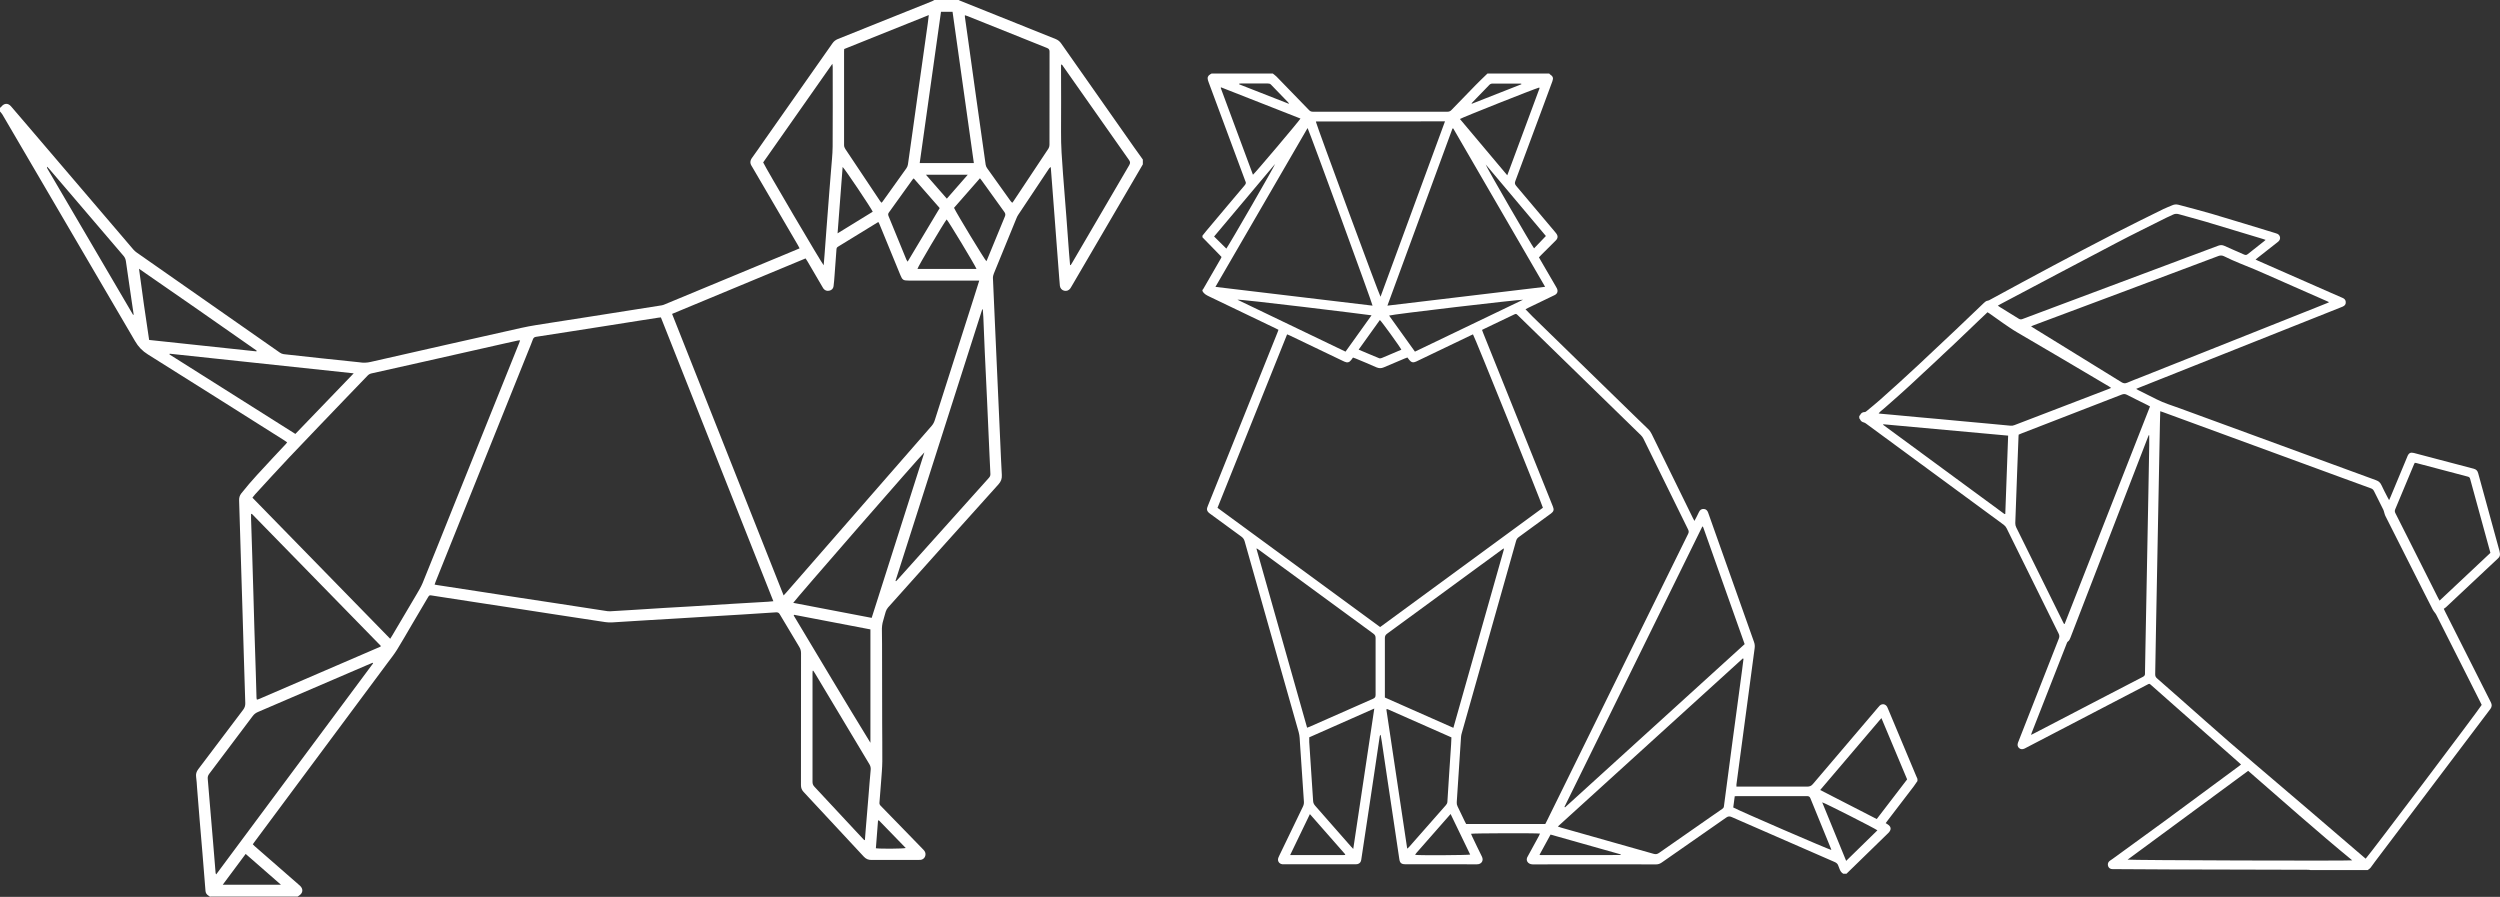 <?xml version="1.0" encoding="UTF-8"?>
<svg xmlns="http://www.w3.org/2000/svg" width="446" height="160" viewBox="0 0 446 160" fill="none">
  <rect x="0" y="0" width="446" height="160" fill="#333333" stroke="none"/>
  <g clip-path="url(#clip0_5525_2815)">
    <path d="M37.492 160C37.388 159.93 37.295 159.849 37.191 159.78C36.855 159.583 36.681 159.293 36.658 158.911C36.473 156.662 36.299 154.414 36.114 152.166C35.952 150.207 35.778 148.249 35.616 146.278C35.453 144.355 35.303 142.431 35.152 140.495C35.106 139.87 35.083 139.244 34.99 138.63C34.909 138.096 35.036 137.668 35.361 137.239C38.036 133.704 40.7 130.146 43.387 126.612C43.665 126.241 43.77 125.882 43.758 125.43C43.654 122.555 43.573 119.67 43.492 116.796C43.422 114.431 43.353 112.079 43.283 109.715C43.214 107.339 43.144 104.951 43.063 102.576C42.993 100.165 42.924 97.743 42.843 95.332C42.785 93.316 42.727 91.288 42.658 89.271C42.646 88.808 42.739 88.425 43.04 88.031C44.835 85.748 46.85 83.662 48.819 81.53C49.538 80.753 50.267 79.988 50.985 79.224C51.066 79.131 51.136 79.026 51.229 78.911C51.043 78.783 50.881 78.667 50.719 78.563C42.611 73.441 34.504 68.318 26.384 63.23C25.4 62.616 24.67 61.863 24.091 60.855C16.204 47.365 8.316 33.887 0.417 20.409C0.301 20.212 0.139 20.061 0 19.887V19.238C0.081 19.169 0.174 19.122 0.232 19.041C0.741 18.392 1.413 18.346 1.957 18.96C2.757 19.875 3.544 20.814 4.332 21.73C9.625 27.918 14.906 34.118 20.2 40.307C21.392 41.709 22.585 43.112 23.79 44.514C23.964 44.711 24.161 44.896 24.381 45.047C32.894 51.016 41.418 56.972 49.943 62.918C50.14 63.057 50.383 63.149 50.626 63.184C52.85 63.439 55.074 63.671 57.298 63.914C59.464 64.146 61.641 64.366 63.807 64.598C63.911 64.598 64.015 64.621 64.131 64.633C64.803 64.749 65.475 64.725 66.147 64.563C75.1 62.523 84.064 60.495 93.029 58.49C94.72 58.108 96.446 57.876 98.148 57.598C100.546 57.216 102.955 56.845 105.353 56.474C107.75 56.092 110.159 55.721 112.557 55.338C114.398 55.048 116.228 54.77 118.07 54.469C118.255 54.434 118.452 54.365 118.626 54.284C125.761 51.328 132.895 48.362 140.019 45.406C140.876 45.047 141.733 44.688 142.648 44.305C142.532 44.097 142.451 43.911 142.347 43.737C139.648 39.113 136.949 34.501 134.251 29.877C134.204 29.796 134.169 29.715 134.112 29.645C133.753 29.112 133.81 28.625 134.193 28.115C134.888 27.165 135.559 26.18 136.231 25.218C140.32 19.389 144.42 13.559 148.508 7.73C148.763 7.359 149.076 7.127 149.493 6.953C155.099 4.717 160.705 2.457 166.31 0.209C166.449 0.151 166.588 0.058 166.716 -0.012H171.013C171.071 0.023 171.129 0.07 171.198 0.093C176.897 2.387 182.607 4.67 188.305 6.953C188.745 7.127 189.058 7.382 189.324 7.765C193.668 13.965 198.011 20.154 202.366 26.342C202.864 27.049 203.374 27.756 203.883 28.463V29.321C201.694 33.075 199.505 36.83 197.305 40.585C195.278 44.05 193.262 47.504 191.236 50.969C191.143 51.12 191.062 51.282 190.958 51.433C190.691 51.815 190.274 51.977 189.834 51.861C189.429 51.757 189.139 51.433 189.081 50.981C189.035 50.517 189 50.054 188.965 49.59C188.792 47.365 188.618 45.128 188.456 42.903C188.34 41.373 188.224 39.832 188.108 38.302C187.969 36.541 187.842 34.767 187.703 33.006C187.622 32.009 187.552 31.013 187.471 30.004C187.471 29.946 187.448 29.9 187.425 29.784C187.321 29.888 187.228 29.958 187.17 30.039C185.317 32.809 183.475 35.579 181.634 38.349C181.518 38.522 181.425 38.719 181.344 38.916C179.989 42.208 178.646 45.499 177.302 48.802C177.198 49.057 177.128 49.358 177.14 49.625C177.244 52.163 177.36 54.701 177.476 57.239C177.58 59.649 177.696 62.06 177.8 64.482C177.904 66.881 178.008 69.268 178.124 71.667C178.229 74.078 178.333 76.489 178.449 78.911C178.541 80.858 178.611 82.805 178.727 84.752C178.761 85.4 178.588 85.899 178.136 86.397C171.546 93.71 164.978 101.046 158.423 108.382C158.238 108.59 158.11 108.857 158.017 109.112C157.844 109.622 157.739 110.155 157.577 110.665C157.369 111.302 157.311 111.951 157.334 112.623C157.357 113.354 157.357 114.095 157.357 114.825C157.357 119.565 157.357 124.317 157.38 129.057C157.38 131.317 157.427 133.565 157.404 135.825C157.392 137.007 157.276 138.189 157.195 139.36C157.102 140.646 156.998 141.932 156.894 143.207C156.871 143.451 156.975 143.613 157.126 143.764C158.469 145.131 159.801 146.51 161.133 147.878C162.326 149.106 163.531 150.346 164.724 151.575C164.978 151.83 165.141 152.108 165.106 152.479C165.071 152.942 164.735 153.325 164.272 153.394C164.098 153.417 163.913 153.417 163.739 153.417C160.983 153.417 158.226 153.417 155.469 153.417C154.902 153.417 154.496 153.244 154.103 152.826C150.535 148.967 146.945 145.108 143.354 141.272C143.03 140.924 142.891 140.553 142.891 140.067C142.891 132.221 142.891 124.375 142.903 116.541C142.903 116.135 142.821 115.787 142.601 115.428C141.42 113.481 140.262 111.534 139.104 109.576C138.941 109.297 138.756 109.228 138.455 109.239C136.416 109.379 134.39 109.506 132.351 109.633C130.347 109.749 128.355 109.865 126.351 109.993C124.209 110.12 122.066 110.259 119.923 110.387C118.533 110.468 117.132 110.549 115.742 110.63C113.565 110.758 111.387 110.885 109.21 111.036C108.387 111.094 107.611 110.92 106.812 110.804C104.299 110.433 101.785 110.039 99.284 109.657C96.828 109.274 94.373 108.903 91.917 108.521C89.693 108.185 87.458 107.849 85.234 107.501C83.022 107.165 80.81 106.829 78.609 106.481C78.111 106.4 77.625 106.331 77.127 106.249C76.594 106.157 76.594 106.157 76.316 106.62C75.343 108.266 74.37 109.923 73.397 111.569C72.54 113.018 71.718 114.489 70.826 115.915C70.316 116.738 69.714 117.491 69.135 118.267C62.348 127.411 55.549 136.544 48.761 145.676C47.627 147.194 46.503 148.724 45.368 150.242C45.287 150.358 45.206 150.474 45.102 150.624C45.217 150.74 45.322 150.856 45.437 150.96C48.009 153.209 50.592 155.457 53.163 157.705C53.302 157.821 53.441 157.937 53.568 158.065C54.124 158.621 54.043 159.316 53.394 159.745C53.29 159.815 53.186 159.884 53.093 159.954H37.515L37.492 160ZM117.919 56.625C117.746 56.636 117.607 56.648 117.468 56.671C116.425 56.833 115.383 56.995 114.341 57.158C112.163 57.494 109.997 57.842 107.82 58.189C105.642 58.525 103.476 58.861 101.299 59.209C99.411 59.499 97.523 59.8 95.624 60.09C95.346 60.136 95.183 60.252 95.079 60.519C94.836 61.191 94.558 61.851 94.292 62.512C90.307 72.432 86.311 82.364 82.327 92.284C80.798 96.097 79.258 99.922 77.729 103.735C77.659 103.908 77.602 104.082 77.532 104.291C77.729 104.326 77.856 104.36 77.972 104.372C80.393 104.743 82.814 105.114 85.234 105.485C87.69 105.867 90.145 106.249 92.601 106.62C95.033 106.991 97.477 107.362 99.921 107.733C102.608 108.138 105.295 108.567 107.982 108.973C108.26 109.019 108.549 109.066 108.827 109.054C110.055 108.996 111.294 108.915 112.522 108.834C114.537 108.706 116.553 108.579 118.568 108.451C120.051 108.359 121.533 108.289 123.016 108.196C125.622 108.034 128.228 107.86 130.834 107.71C132.884 107.582 134.945 107.466 136.996 107.35C137.297 107.327 137.598 107.292 137.968 107.258C131.274 90.361 124.591 73.51 117.908 56.636L117.919 56.625ZM174.708 50.054H173.989C170.028 50.054 166.079 50.054 162.118 50.054C161.145 50.054 160.983 49.949 160.623 49.069C159.384 46.044 158.133 43.007 156.894 39.983C156.848 39.855 156.778 39.739 156.72 39.623C156.639 39.647 156.604 39.647 156.581 39.67C154.218 41.118 151.856 42.579 149.493 44.016C149.296 44.132 149.238 44.282 149.226 44.491C149.122 46.067 149.006 47.632 148.879 49.208C148.833 49.833 148.786 50.459 148.705 51.073C148.647 51.502 148.358 51.78 147.929 51.861C147.512 51.954 147.153 51.815 146.887 51.468C146.806 51.352 146.736 51.224 146.667 51.097C145.787 49.602 144.918 48.095 144.038 46.6C143.945 46.438 143.829 46.276 143.713 46.102C135.756 49.405 127.857 52.684 119.9 55.999C126.537 72.745 133.15 89.445 139.798 106.226C140.007 106.006 140.146 105.844 140.285 105.693C148.925 95.796 157.554 85.887 166.195 75.99C166.461 75.689 166.635 75.353 166.762 74.97C169.067 67.75 171.372 60.519 173.677 53.299C174.013 52.244 174.348 51.189 174.708 50.03V50.054ZM69.598 113.979C69.737 113.748 69.841 113.609 69.934 113.446C71.382 111.001 72.841 108.556 74.277 106.099C74.671 105.427 75.088 104.743 75.389 104.024C77.289 99.365 79.142 94.707 81.018 90.036C84.875 80.429 88.744 70.821 92.612 61.214C92.67 61.075 92.716 60.913 92.786 60.716C92.624 60.727 92.519 60.716 92.427 60.739C91.628 60.913 90.817 61.098 90.018 61.272C85.338 62.327 80.671 63.381 76.003 64.436C72.76 65.166 69.517 65.896 66.274 66.615C66.008 66.672 65.787 66.8 65.591 66.997C64.374 68.283 63.135 69.547 61.907 70.821C58.468 74.414 55.016 77.995 51.588 81.611C49.538 83.778 47.522 86.003 45.507 88.194C45.345 88.367 45.206 88.576 45.032 88.785C53.232 97.187 61.398 105.543 69.61 113.956L69.598 113.979ZM44.928 91.659C44.928 91.659 44.835 91.694 44.789 91.717C44.789 91.983 44.789 92.238 44.789 92.505C44.858 94.672 44.928 96.828 44.997 98.995C45.067 101.324 45.136 103.642 45.206 105.971C45.264 108.011 45.322 110.051 45.38 112.09C45.461 114.733 45.553 117.387 45.634 120.029C45.681 121.512 45.715 122.996 45.762 124.479C45.762 124.584 45.796 124.688 45.808 124.781C45.866 124.781 45.901 124.815 45.924 124.804C46.028 124.769 46.132 124.746 46.225 124.699C53.441 121.582 60.668 118.476 67.884 115.359C67.895 115.359 67.907 115.324 67.907 115.312C67.907 115.301 67.907 115.277 67.93 115.219C60.274 107.385 52.607 99.528 44.928 91.67V91.659ZM66.552 118.337C66.552 118.337 66.506 118.267 66.483 118.233C66.112 118.395 65.73 118.546 65.359 118.708C58.908 121.478 52.456 124.259 45.993 127.029C45.623 127.191 45.333 127.411 45.09 127.736C42.507 131.189 39.901 134.631 37.307 138.073C37.098 138.351 37.029 138.63 37.063 138.966C37.179 140.356 37.295 141.747 37.411 143.138C37.608 145.514 37.816 147.878 38.013 150.253C38.164 152.085 38.314 153.927 38.465 155.758C38.465 155.816 38.511 155.874 38.569 155.99C47.928 143.404 57.24 130.865 66.564 118.337H66.552ZM172.136 2.723C172.136 2.863 172.136 2.932 172.136 3.002C172.322 4.346 172.518 5.69 172.704 7.035C173.179 10.477 173.654 13.907 174.14 17.337C174.708 21.359 175.275 25.369 175.843 29.39C175.877 29.61 175.982 29.842 176.109 30.016C177.499 31.974 178.9 33.922 180.29 35.868C180.371 35.973 180.464 36.066 180.58 36.181C180.661 36.077 180.719 36.008 180.777 35.938C182.873 32.797 184.969 29.657 187.043 26.504C187.159 26.319 187.228 26.076 187.228 25.855C187.228 20.304 187.228 14.753 187.24 9.213C187.24 8.843 187.101 8.68 186.776 8.553C182.062 6.675 177.36 4.775 172.646 2.886C172.484 2.828 172.322 2.781 172.125 2.712L172.136 2.723ZM150.605 8.738C150.605 8.9 150.582 9.005 150.582 9.121C150.582 14.707 150.582 20.293 150.582 25.879C150.582 26.145 150.663 26.354 150.802 26.574C152.875 29.668 154.937 32.763 156.998 35.857C157.068 35.973 157.172 36.054 157.265 36.17C157.346 36.089 157.404 36.031 157.438 35.984C158.863 33.991 160.299 31.998 161.712 30.004C161.851 29.807 161.944 29.552 161.979 29.321C162.257 27.466 162.511 25.601 162.766 23.746C163.067 21.591 163.368 19.423 163.67 17.268C163.971 15.112 164.283 12.945 164.585 10.79C164.897 8.599 165.21 6.397 165.511 4.207C165.581 3.743 165.627 3.268 165.697 2.689C160.6 4.74 155.608 6.733 150.593 8.75L150.605 8.738ZM175.345 55.211C175.345 55.211 175.263 55.199 175.229 55.188C170.075 71.331 164.92 87.475 159.755 103.63C159.79 103.653 159.824 103.665 159.859 103.688C159.998 103.538 160.149 103.387 160.288 103.236C164.272 98.798 168.245 94.359 172.229 89.92C173.619 88.379 174.997 86.826 176.387 85.285C176.572 85.076 176.7 84.879 176.688 84.578C176.619 83.349 176.572 82.109 176.514 80.881C176.375 77.682 176.236 74.484 176.086 71.285C175.958 68.422 175.808 65.572 175.68 62.709C175.588 60.658 175.518 58.595 175.426 56.544C175.402 56.103 175.368 55.663 175.333 55.222L175.345 55.211ZM146.945 47.33C146.991 46.704 147.049 46.102 147.095 45.499C147.211 43.888 147.327 42.289 147.454 40.69C147.617 38.476 147.79 36.263 147.964 34.06C148.057 32.902 148.149 31.743 148.242 30.584C148.346 29.1 148.532 27.629 148.543 26.145C148.578 21.405 148.555 16.654 148.555 11.914C148.555 11.786 148.532 11.647 148.497 11.381C144.327 17.326 140.227 23.155 136.15 28.973C136.602 29.993 146.632 47.04 146.956 47.342L146.945 47.33ZM190.888 47.272C190.888 47.272 190.958 47.295 191.004 47.307C191.097 47.168 191.201 47.017 191.282 46.867C194.675 41.06 198.069 35.254 201.463 29.448C201.66 29.1 201.648 28.869 201.416 28.544C199.98 26.528 198.567 24.511 197.154 22.483C194.664 18.937 192.174 15.39 189.683 11.856C189.591 11.728 189.533 11.531 189.29 11.508V12.122C189.29 15.912 189.324 19.713 189.29 23.514C189.267 26.006 189.452 28.486 189.637 30.966C189.834 33.539 190.043 36.1 190.239 38.673C190.402 40.817 190.552 42.949 190.714 45.093C190.772 45.824 190.83 46.554 190.9 47.284L190.888 47.272ZM155.504 110.236C158.643 100.397 161.759 90.593 164.909 80.707C164.388 81.101 141.721 107.13 141.513 107.547C146.192 108.44 150.848 109.344 155.492 110.225L155.504 110.236ZM52.7 77.404C56.151 73.823 59.579 70.254 63.1 66.603C52.062 65.421 41.175 64.262 30.276 63.103C30.265 63.149 30.253 63.184 30.23 63.23C37.712 67.947 45.194 72.676 52.7 77.416V77.404ZM154.172 149.883C154.172 149.883 154.253 149.859 154.3 149.848C154.346 149.303 154.381 148.747 154.427 148.191C154.601 146.139 154.763 144.088 154.937 142.048C155.064 140.484 155.18 138.908 155.33 137.343C155.365 136.972 155.296 136.659 155.099 136.335C151.856 130.923 148.613 125.499 145.37 120.087C145.277 119.936 145.184 119.797 145.08 119.658C145.045 119.658 145.011 119.658 144.976 119.67C144.976 119.832 144.953 120.006 144.953 120.168C144.953 126.612 144.953 133.055 144.953 139.499C144.953 139.846 145.057 140.101 145.3 140.356C147.686 142.906 150.06 145.456 152.435 148.017C153.014 148.643 153.605 149.268 154.184 149.883H154.172ZM164.075 29.089H173.735C172.461 20.084 171.198 11.114 169.936 2.109H167.874C166.612 11.091 165.349 20.049 164.075 29.089ZM141.675 109.668C141.675 109.668 141.628 109.749 141.594 109.796C146.134 117.375 150.663 124.978 155.284 132.511V112.287C150.709 111.407 146.192 110.537 141.663 109.68L141.675 109.668ZM45.75 62.686C45.75 62.686 45.773 62.593 45.785 62.547C38.801 57.668 31.828 52.777 24.798 47.944C25.354 52.198 25.968 56.416 26.605 60.646C33.033 61.33 39.391 62.014 45.739 62.686H45.75ZM170.202 37.085C170.677 38.117 175.657 46.322 175.97 46.6C176.016 46.496 176.074 46.415 176.109 46.31C177.163 43.749 178.205 41.188 179.271 38.627C179.41 38.302 179.364 38.07 179.167 37.804C177.823 35.95 176.491 34.084 175.159 32.23C175.067 32.102 174.962 31.986 174.823 31.801C173.271 33.574 171.742 35.324 170.202 37.074V37.085ZM163.009 31.824C162.894 31.928 162.847 31.963 162.824 31.998C161.399 33.979 159.986 35.95 158.562 37.931C158.4 38.163 158.434 38.349 158.527 38.58C159.593 41.165 160.647 43.737 161.701 46.322C161.747 46.426 161.816 46.519 161.921 46.681C163.843 43.459 165.731 40.307 167.642 37.12C166.09 35.347 164.561 33.609 163.009 31.824ZM8.42 29.738C8.397 29.819 8.374 29.865 8.374 29.888C8.397 29.958 8.42 30.027 8.455 30.085C13.551 38.777 18.636 47.458 23.732 56.15C23.732 56.15 23.767 56.161 23.779 56.161C23.79 56.161 23.802 56.15 23.848 56.126C23.721 55.28 23.593 54.411 23.466 53.542C23.13 51.224 22.782 48.906 22.458 46.588C22.4 46.218 22.273 45.916 22.03 45.638C17.605 40.469 13.192 35.301 8.779 30.132C8.675 30.004 8.548 29.888 8.409 29.738H8.42ZM174.21 47.979C173.908 47.237 169.16 39.38 168.882 39.148C168.337 39.832 163.739 47.585 163.67 47.979H174.21ZM155.701 37.781C155.469 37.201 150.697 30.085 150.327 29.784C150.026 33.724 149.736 37.618 149.423 41.628C151.578 40.307 153.639 39.032 155.701 37.769V37.781ZM39.739 157.833H50.117C47.974 155.955 45.924 154.171 43.828 152.34C42.461 154.182 41.129 155.967 39.739 157.833ZM172.646 31.175H165.187C166.461 32.635 167.666 34.003 168.916 35.44C170.156 34.014 171.372 32.635 172.646 31.175ZM156.767 146.348C156.767 146.348 156.674 146.394 156.639 146.406C156.512 148.052 156.384 149.697 156.257 151.331C156.998 151.447 161.168 151.424 161.585 151.285C159.975 149.628 158.376 147.982 156.778 146.336L156.767 146.348Z" fill="white"></path>
    <path d="M276.4 13.142C276.4 13.142 276.458 13.223 276.493 13.246C277.049 13.606 277.165 13.895 276.945 14.498C276.366 16.086 275.763 17.673 275.184 19.261C273.574 23.607 271.964 27.965 270.331 32.311C270.192 32.67 270.262 32.89 270.493 33.168C272.798 35.892 275.091 38.615 277.385 41.339C277.466 41.431 277.558 41.535 277.628 41.64C277.964 42.08 277.952 42.497 277.558 42.892C276.701 43.761 275.821 44.618 274.952 45.487C274.813 45.627 274.686 45.766 274.547 45.916C274.825 46.403 275.091 46.867 275.358 47.319C276.099 48.593 276.829 49.856 277.57 51.12C277.64 51.236 277.697 51.34 277.755 51.456C277.987 51.943 277.848 52.395 277.362 52.638C276.84 52.904 276.319 53.148 275.798 53.391C274.721 53.913 273.644 54.423 272.578 54.944C272.439 55.014 272.3 55.095 272.15 55.176C272.59 55.628 273.007 56.068 273.424 56.486C279.609 62.512 285.794 68.55 291.99 74.576C292.662 75.225 293.322 75.886 294.005 76.523C294.283 76.778 294.492 77.079 294.654 77.416C297.109 82.422 299.565 87.429 302.02 92.435C302.09 92.574 302.171 92.713 302.287 92.933C302.449 92.621 302.588 92.377 302.715 92.122C302.843 91.867 302.982 91.601 303.097 91.346C303.271 90.975 303.549 90.766 303.978 90.801C304.383 90.836 304.603 91.091 304.731 91.45C305.182 92.725 305.634 94 306.086 95.275C308.367 101.695 310.638 108.127 312.919 114.536C313.058 114.918 313.081 115.289 313.024 115.671C312.572 119.055 312.12 122.439 311.668 125.824C311.228 129.08 310.788 132.337 310.36 135.593C310.163 137.042 309.977 138.502 309.78 139.951C309.769 140.055 309.78 140.171 309.78 140.333H310.371C314.379 140.333 318.398 140.333 322.405 140.333C322.845 140.333 323.146 140.206 323.424 139.87C327.293 135.303 331.173 130.761 335.053 126.206C335.146 126.09 335.238 125.974 335.343 125.881C335.771 125.487 336.362 125.58 336.663 126.09C336.733 126.218 336.79 126.357 336.837 126.484C338.493 130.436 340.149 134.388 341.806 138.34C341.887 138.548 341.979 138.745 342.072 138.954V139.336C341.852 139.649 341.643 139.974 341.423 140.275C339.86 142.326 338.296 144.366 336.733 146.406C336.628 146.545 336.524 146.684 336.408 146.846C336.524 146.927 336.605 146.974 336.686 147.02C337.416 147.449 337.485 148.005 336.872 148.608C336.42 149.048 335.98 149.489 335.528 149.917C333.489 151.899 331.451 153.881 329.412 155.874H328.833C328.497 155.677 328.301 155.376 328.173 155.017C328.115 154.831 328.023 154.657 327.965 154.472C327.86 154.124 327.64 153.927 327.293 153.777C321.166 151.111 315.039 148.446 308.923 145.757C308.553 145.595 308.298 145.618 307.962 145.85C304.151 148.527 300.318 151.181 296.496 153.846C296.183 154.066 295.87 154.205 295.476 154.205C288.122 154.205 280.778 154.182 273.435 154.205C272.59 154.205 272.068 153.475 272.567 152.745C272.624 152.664 272.659 152.571 272.706 152.49C273.319 151.378 273.933 150.253 274.536 149.141C274.605 149.013 274.663 148.874 274.732 148.712C273.956 148.608 262.803 148.643 262.432 148.747C262.501 148.898 262.559 149.037 262.617 149.187C263.196 150.393 263.764 151.609 264.366 152.803C264.737 153.522 264.308 154.205 263.474 154.194C259.224 154.171 254.961 154.194 250.711 154.182C249.993 154.182 249.726 153.939 249.634 153.232C249.298 150.995 248.973 148.77 248.637 146.533C248.267 144.065 247.885 141.596 247.526 139.128C247.19 136.868 246.854 134.597 246.518 132.337C246.46 131.919 246.379 131.502 246.309 131.085C246.205 131.166 246.159 131.259 246.147 131.34C245.846 133.345 245.557 135.361 245.255 137.366C244.954 139.371 244.653 141.388 244.352 143.393C244.016 145.676 243.669 147.947 243.321 150.23C243.159 151.285 242.997 152.328 242.846 153.383C242.788 153.777 242.591 154.043 242.209 154.147C242.036 154.194 241.862 154.182 241.677 154.182C237.507 154.182 233.326 154.182 229.156 154.182C229.029 154.182 228.901 154.182 228.774 154.182C228.183 154.113 227.847 153.58 228.056 153.023C228.114 152.873 228.183 152.734 228.253 152.583C229.642 149.697 231.032 146.8 232.434 143.914C232.573 143.624 232.642 143.346 232.619 143.033C232.538 141.944 232.48 140.843 232.399 139.754C232.248 137.401 232.098 135.06 231.924 132.707C231.878 132.001 231.878 131.294 231.681 130.598C230.5 126.461 229.33 122.324 228.16 118.186C226.121 110.978 224.083 103.769 222.044 96.561C221.94 96.19 221.755 95.947 221.454 95.727C219.624 94.405 217.805 93.061 215.987 91.728C215.86 91.635 215.721 91.543 215.605 91.427C215.361 91.183 215.246 90.894 215.373 90.546C215.419 90.407 215.466 90.268 215.524 90.141C216.914 86.675 218.315 83.199 219.705 79.733C222.427 72.942 225.16 66.151 227.882 59.371C227.951 59.197 228.009 59.024 228.079 58.838C227.894 58.745 227.755 58.664 227.604 58.595C223.631 56.683 219.647 54.77 215.674 52.87C215.199 52.638 214.759 52.406 214.516 51.919V51.722C214.516 51.722 214.609 51.63 214.643 51.583C215.697 49.752 216.751 47.933 217.805 46.102C217.852 46.02 217.875 45.928 217.921 45.847C217.817 45.731 217.736 45.638 217.643 45.545C216.601 44.479 215.558 43.401 214.516 42.335V42.045C214.736 41.767 214.945 41.489 215.176 41.223C216.462 39.693 217.747 38.163 219.033 36.633C220.041 35.44 221.037 34.234 222.056 33.052C222.265 32.809 222.334 32.589 222.172 32.322C222.137 32.264 222.126 32.206 222.102 32.137C219.948 26.319 217.782 20.501 215.628 14.695C215.582 14.556 215.524 14.428 215.489 14.278C215.361 13.826 215.5 13.49 215.906 13.258C215.987 13.212 216.068 13.165 216.149 13.119H227.071C227.291 13.304 227.534 13.467 227.731 13.664C229.666 15.645 231.6 17.627 233.523 19.632C233.731 19.852 233.94 19.933 234.241 19.933C242.232 19.933 250.213 19.933 258.204 19.933C258.517 19.933 258.749 19.841 258.957 19.609C260.394 18.114 261.841 16.619 263.301 15.135C263.972 14.452 264.667 13.791 265.362 13.119H276.389L276.4 13.142ZM264.401 58.873C264.482 59.081 264.528 59.244 264.598 59.406C268.293 68.596 271.987 77.798 275.682 86.988C276.134 88.124 276.597 89.26 277.049 90.395C277.269 90.94 277.176 91.253 276.701 91.612C276.609 91.682 276.516 91.74 276.423 91.809C274.605 93.142 272.787 94.486 270.957 95.808C270.69 95.993 270.54 96.225 270.459 96.538C270.007 98.183 269.532 99.829 269.069 101.463C266.3 111.233 263.544 120.991 260.787 130.761C260.718 130.992 260.66 131.236 260.648 131.467C260.509 133.53 260.37 135.582 260.243 137.644C260.127 139.464 260.011 141.283 259.884 143.103C259.861 143.37 259.907 143.601 260.023 143.845C260.475 144.76 260.903 145.676 261.343 146.591C261.413 146.73 261.494 146.869 261.563 146.997H275.682C275.786 146.8 275.879 146.626 275.972 146.429C277.165 143.995 278.358 141.573 279.562 139.139C283.882 130.366 288.191 121.582 292.511 112.809C295.395 106.956 298.268 101.092 301.163 95.24C301.302 94.962 301.291 94.741 301.163 94.475C298.499 89.063 295.847 83.65 293.183 78.25C293.067 78.03 292.917 77.81 292.731 77.636C285.423 70.508 278.114 63.393 270.806 56.265C270.47 55.941 270.47 55.941 270.03 56.15C268.362 56.949 266.694 57.749 265.015 58.548C264.83 58.641 264.644 58.734 264.401 58.85V58.873ZM246.24 111.847C255.934 104.743 265.606 97.65 275.254 90.581C274.941 89.515 263.023 59.939 262.779 59.649C262.64 59.719 262.49 59.777 262.351 59.846C260.162 60.901 257.961 61.944 255.772 62.999C254.73 63.497 253.687 64.007 252.633 64.505C252.112 64.749 251.765 64.656 251.406 64.204C251.301 64.065 251.197 63.926 251.081 63.775C250.896 63.845 250.722 63.903 250.56 63.972C249.332 64.494 248.093 65.004 246.865 65.537C246.414 65.734 246.02 65.722 245.568 65.537C244.352 64.992 243.113 64.482 241.885 63.972C241.723 63.903 241.561 63.845 241.375 63.787C241.26 63.949 241.155 64.088 241.051 64.227C240.715 64.668 240.368 64.749 239.87 64.528C239.765 64.482 239.661 64.436 239.569 64.389C236.418 62.871 233.268 61.365 230.117 59.858C229.967 59.788 229.805 59.719 229.619 59.649C225.473 69.987 221.35 80.266 217.203 90.593C226.897 97.697 236.557 104.778 246.24 111.882V111.847ZM311.043 117.526C311.043 117.526 310.962 117.491 310.916 117.468C299.936 127.446 288.955 137.424 277.918 147.449C278.172 147.53 278.358 147.6 278.531 147.658C284.033 149.21 289.535 150.763 295.025 152.328C295.407 152.432 295.685 152.374 295.998 152.143C299.032 150.01 302.078 147.901 305.124 145.78C305.831 145.293 306.526 144.807 307.232 144.32C307.395 144.204 307.522 144.088 307.545 143.868C307.8 141.932 308.055 139.997 308.31 138.073C308.576 136.034 308.842 133.982 309.12 131.943C309.398 129.88 309.676 127.817 309.954 125.766C310.232 123.656 310.522 121.547 310.8 119.438C310.881 118.8 310.962 118.163 311.043 117.526ZM311.24 114.895C308.784 107.965 306.341 101.081 303.897 94.185C303.874 94.116 303.839 94.034 303.804 93.965C303.804 93.953 303.781 93.942 303.769 93.942C303.758 93.942 303.735 93.942 303.688 93.942C295.5 110.607 287.299 127.272 279.099 143.949C279.134 143.972 279.168 143.995 279.203 144.03C289.882 134.33 300.561 124.618 311.251 114.907L311.24 114.895ZM233.279 22.831C227.789 32.299 222.334 41.698 216.832 51.178C226.237 52.302 235.549 53.414 244.862 54.527C244.827 54.098 233.789 23.932 233.268 22.831H233.279ZM259.247 22.912C259.247 22.912 259.154 22.923 259.119 22.935C255.263 33.435 251.406 43.923 247.514 54.527C256.93 53.403 266.243 52.29 275.647 51.166C270.157 41.698 264.702 32.299 259.258 22.912H259.247ZM257.787 21.648H257.243C249.773 21.648 242.302 21.66 234.82 21.672C234.808 21.672 234.785 21.672 234.773 21.695C234.773 21.695 234.762 21.73 234.762 21.741C234.912 22.448 246.043 52.626 246.286 52.939C250.12 42.521 253.931 32.125 257.787 21.648ZM247.074 124.444C251.128 126.241 255.17 128.025 259.282 129.845C262.293 119.229 265.281 108.672 268.269 98.102C268.293 98.033 268.269 97.952 268.269 97.824C268.096 97.94 267.957 98.033 267.841 98.125C261.042 103.109 254.243 108.092 247.444 113.064C247.167 113.272 247.062 113.481 247.062 113.829C247.062 117.201 247.062 120.574 247.062 123.946V124.456L247.074 124.444ZM224.234 97.847C224.234 97.847 224.176 97.882 224.152 97.894C227.164 108.521 230.175 119.16 233.187 129.822C233.384 129.741 233.523 129.706 233.65 129.648C237.414 127.979 241.19 126.31 244.966 124.653C245.302 124.502 245.406 124.329 245.406 123.969C245.394 120.585 245.394 117.201 245.406 113.817C245.406 113.446 245.279 113.238 244.989 113.029C238.202 108.069 231.415 103.086 224.639 98.125C224.512 98.033 224.373 97.952 224.245 97.859L224.234 97.847ZM251.047 151.401C251.197 151.262 251.301 151.192 251.382 151.099C253.572 148.608 255.761 146.116 257.961 143.624C258.112 143.451 258.204 143.265 258.216 143.022C258.309 141.434 258.413 139.835 258.517 138.247C258.633 136.451 258.76 134.643 258.876 132.847C258.911 132.418 258.911 131.989 258.934 131.549C255.135 129.868 251.382 128.211 247.63 126.554C247.572 126.53 247.514 126.507 247.444 126.496C247.433 126.496 247.41 126.496 247.398 126.507C247.398 126.507 247.375 126.53 247.329 126.588C248.556 134.817 249.796 143.068 251.047 151.412V151.401ZM241.422 151.436C242.684 143.068 243.923 134.794 245.174 126.403C241.225 128.141 237.379 129.845 233.569 131.537C233.569 131.861 233.557 132.116 233.569 132.371C233.719 134.666 233.87 136.972 234.021 139.267C234.102 140.484 234.194 141.712 234.264 142.929C234.287 143.254 234.414 143.497 234.623 143.74C236.754 146.151 238.885 148.585 241.005 151.007C241.109 151.123 241.225 151.239 241.41 151.436H241.422ZM340.23 139.035C338.702 135.396 337.196 131.792 335.644 128.107C331.972 132.406 328.37 136.648 324.722 140.936C328.115 142.674 331.439 144.389 334.81 146.116C336.617 143.752 338.412 141.411 340.23 139.047V139.035ZM268.895 31.267C268.999 30.989 269.08 30.792 269.15 30.595C269.845 28.73 270.54 26.852 271.235 24.975C272.335 22.019 273.435 19.052 274.524 16.097C274.582 15.947 274.709 15.796 274.605 15.611C273.736 15.842 260.753 21 260.451 21.231C263.243 24.557 266.046 27.872 268.883 31.256L268.895 31.267ZM232.005 21.15C227.28 19.284 222.566 17.43 217.852 15.587C217.829 15.622 217.794 15.645 217.771 15.668C219.693 20.837 221.604 25.994 223.527 31.175C223.863 30.931 231.693 21.672 232.005 21.15ZM244.688 56.254C243.761 56.103 221.234 53.333 220.759 53.472C227.222 56.578 233.627 59.649 240.043 62.732C241.595 60.553 243.124 58.432 244.688 56.242V56.254ZM271.709 53.472C270.968 53.426 248.29 56.08 247.815 56.3C249.356 58.444 250.884 60.588 252.425 62.732C258.888 59.626 265.304 56.544 271.709 53.472ZM309.213 144.053C310.058 144.552 326.355 151.609 326.714 151.633C326.679 151.54 326.656 151.447 326.621 151.354C325.405 148.376 324.177 145.398 322.973 142.408C322.845 142.095 322.66 142.025 322.347 142.025C318.224 142.025 314.101 142.025 309.977 142.025C309.827 142.025 309.665 142.037 309.479 142.048C309.387 142.732 309.306 143.381 309.213 144.03V144.053ZM334.937 148.133C334.335 147.704 325.486 143.207 325.081 143.138C326.505 146.614 327.918 150.056 329.355 153.58C331.242 151.737 333.073 149.952 334.926 148.133H334.937ZM258.784 145.224C256.722 147.576 254.718 149.848 252.726 152.119C252.645 152.212 252.564 152.316 252.494 152.421C252.494 152.421 252.494 152.455 252.494 152.467C252.494 152.479 252.506 152.49 252.518 152.513C253.386 152.618 261.899 152.571 262.281 152.455C261.135 150.08 259.988 147.704 258.795 145.235L258.784 145.224ZM230.141 152.548C233.372 152.548 236.476 152.548 239.592 152.548C239.708 152.548 239.812 152.537 239.928 152.525C239.928 152.525 239.951 152.513 239.962 152.502C239.962 152.49 239.974 152.479 239.997 152.421C237.912 150.056 235.827 147.669 233.685 145.235C232.503 147.692 231.357 150.08 230.152 152.56L230.141 152.548ZM274.617 152.502C274.756 152.525 274.813 152.548 274.883 152.548C279.62 152.548 284.346 152.548 289.083 152.537C289.094 152.537 289.118 152.537 289.129 152.513C289.129 152.513 289.129 152.479 289.129 152.421C284.983 151.25 280.813 150.068 276.62 148.886C275.949 150.114 275.3 151.297 274.64 152.513L274.617 152.502ZM275.786 42.103C272.219 37.862 268.64 33.608 265.05 29.344C265.131 29.796 273.389 44.016 273.678 44.305C274.362 43.587 275.045 42.868 275.786 42.103ZM216.589 42.184C217.342 42.926 218.06 43.633 218.778 44.352C219.276 43.691 227.372 29.668 227.477 29.251C223.828 33.585 220.238 37.862 216.601 42.184H216.589ZM250.004 62.384C249.703 61.793 246.483 57.343 246.17 57.088C244.92 58.838 243.669 60.577 242.383 62.373C243.657 62.906 244.85 63.428 246.055 63.914C246.182 63.961 246.367 63.914 246.506 63.868C246.981 63.682 247.456 63.474 247.931 63.265C248.614 62.975 249.286 62.686 250.004 62.384ZM262.525 18.404C262.525 18.404 262.571 18.473 262.583 18.508C265.524 17.349 268.478 16.19 271.42 15.031C271.42 14.996 271.408 14.962 271.397 14.938C271.339 14.938 271.281 14.915 271.235 14.915C269.567 14.915 267.887 14.915 266.219 14.915C265.965 14.915 265.802 15.031 265.64 15.205C264.899 15.981 264.135 16.746 263.393 17.523C263.104 17.824 262.814 18.125 262.525 18.427V18.404ZM221.083 14.927C221.083 14.927 221.083 15.008 221.072 15.043C224.013 16.19 226.932 17.36 229.967 18.531C229.886 18.38 229.874 18.334 229.839 18.299C228.809 17.233 227.766 16.178 226.747 15.101C226.573 14.915 226.365 14.892 226.133 14.892C224.569 14.892 223.006 14.892 221.442 14.892C221.326 14.892 221.199 14.904 221.083 14.915V14.927Z" fill="white"></path>
    <path d="M412.214 155.225C412.064 155.202 411.913 155.167 411.763 155.167C405.856 155.156 399.937 155.133 394.03 155.121C391.83 155.121 389.617 155.121 387.417 155.109C383.954 155.098 380.49 155.075 377.027 155.051C376.888 155.051 376.738 155.051 376.61 155.017C376.298 154.924 376.112 154.704 376.054 154.379C375.997 154.055 376.112 153.788 376.356 153.591C376.529 153.452 376.738 153.348 376.912 153.209C379.969 150.984 383.027 148.782 386.073 146.545C390.521 143.277 394.945 139.997 399.381 136.717C399.509 136.625 399.624 136.532 399.798 136.393C399.659 136.265 399.543 136.149 399.428 136.045C395.941 132.962 392.443 129.891 388.957 126.809C387.243 125.29 385.529 123.772 383.803 122.254C383.409 121.906 383.479 121.941 383.039 122.161C375.846 125.905 368.642 129.648 361.449 133.403C361.322 133.472 361.206 133.542 361.067 133.588C360.754 133.704 360.453 133.681 360.198 133.449C359.943 133.229 359.897 132.939 359.967 132.638C359.99 132.499 360.059 132.371 360.106 132.244C362.503 126.136 364.901 120.029 367.298 113.921C367.426 113.597 367.414 113.354 367.263 113.041C364.553 107.582 361.866 102.112 359.167 96.654C358.774 95.854 358.38 95.054 357.986 94.255C357.87 94.011 357.708 93.814 357.488 93.64C349.299 87.614 341.111 81.588 332.91 75.573C332.783 75.48 332.655 75.399 332.505 75.364C332.192 75.283 331.972 75.132 331.845 74.831C331.81 74.75 331.752 74.692 331.694 74.623V74.194C331.694 74.194 331.798 74.136 331.822 74.09C331.984 73.719 332.25 73.51 332.667 73.51C332.806 73.51 332.945 73.383 333.061 73.29C333.837 72.653 334.613 72.015 335.366 71.355C339.987 67.275 344.469 63.033 348.952 58.792C350.631 57.204 352.288 55.616 353.955 54.017C354.152 53.832 354.349 53.669 354.639 53.635C354.789 53.623 354.928 53.53 355.067 53.449C362.492 49.405 369.939 45.406 377.456 41.535C380.27 40.087 383.12 38.696 385.957 37.294C386.479 37.039 387.023 36.842 387.556 36.61C387.903 36.459 388.262 36.436 388.633 36.529C390.613 37.062 392.594 37.56 394.563 38.14C398.362 39.264 402.138 40.435 405.914 41.582C406.053 41.628 406.192 41.663 406.307 41.721C406.805 41.976 406.921 42.602 406.539 43.007C406.446 43.112 406.331 43.193 406.215 43.285C405.068 44.19 403.921 45.082 402.775 45.986C402.659 46.067 402.555 46.16 402.393 46.299C402.578 46.391 402.717 46.461 402.867 46.531C407.164 48.419 411.462 50.309 415.747 52.198C416.477 52.511 417.195 52.835 417.924 53.148C418.226 53.275 418.446 53.484 418.48 53.832C418.527 54.249 418.341 54.539 417.913 54.712C417.206 55.002 416.5 55.28 415.793 55.558C404.408 60.09 393.034 64.61 381.649 69.141C381.487 69.21 381.313 69.28 381.093 69.373C381.243 69.465 381.324 69.535 381.429 69.581C382.541 70.138 383.652 70.682 384.764 71.25C386.062 71.911 387.463 72.328 388.83 72.826C400.505 77.114 412.168 81.391 423.855 85.656C424.33 85.829 424.642 86.084 424.851 86.548C425.198 87.301 425.592 88.043 425.974 88.785C426.032 88.9 426.102 89.016 426.217 89.225C426.333 88.97 426.403 88.796 426.484 88.622C427.468 86.258 428.453 83.894 429.437 81.53C429.46 81.472 429.484 81.425 429.495 81.379C429.738 80.811 430.051 80.661 430.642 80.811C432.066 81.182 433.48 81.553 434.904 81.935C437.035 82.492 439.166 83.071 441.298 83.616C441.749 83.732 441.993 83.975 442.108 84.427C443.371 89.051 444.633 93.675 445.907 98.288C445.942 98.438 445.965 98.589 445.988 98.751C446.035 99.099 445.919 99.365 445.653 99.609C443.359 101.753 441.066 103.897 438.784 106.052C437.973 106.817 437.163 107.582 436.34 108.347C436.225 108.451 436.086 108.533 435.97 108.614C436.086 108.869 436.167 109.031 436.248 109.193C438.946 114.559 441.657 119.925 444.367 125.29C444.587 125.719 444.575 126.079 444.286 126.473C437.418 135.558 430.561 144.644 423.692 153.73C423.414 154.09 423.171 154.472 422.893 154.82C422.766 154.982 422.569 155.086 422.407 155.214H412.226L412.214 155.225ZM385.39 73.336C385.367 74.09 385.343 74.773 385.332 75.445C385.274 78.47 385.216 81.495 385.158 84.531C385.1 87.556 385.042 90.593 384.984 93.617C384.926 96.642 384.869 99.678 384.811 102.703C384.753 105.74 384.695 108.787 384.637 111.835C384.591 114.652 384.544 117.468 384.486 120.284C384.486 120.62 384.579 120.829 384.834 121.037C390.567 126.032 396.196 131.155 402.01 136.068C408.601 141.643 415.133 147.287 421.689 152.896C421.805 152.989 421.92 153.093 422.036 153.186C422.499 152.768 442.386 126.415 442.734 125.754C442.676 125.627 442.606 125.487 442.537 125.348C441.761 123.807 440.985 122.266 440.209 120.724C438.356 117.039 436.491 113.354 434.626 109.668C434.568 109.541 434.476 109.436 434.395 109.321C434.267 109.135 434.105 108.973 434.012 108.776C433.48 107.733 432.947 106.69 432.414 105.635C430.121 101.092 427.816 96.549 425.534 92.006C425.453 91.844 425.418 91.659 425.36 91.485C425.302 91.311 425.279 91.126 425.198 90.963C424.642 89.851 424.075 88.738 423.53 87.626C423.403 87.371 423.241 87.208 422.963 87.116C421.307 86.525 419.65 85.91 417.982 85.296C407.315 81.391 396.648 77.485 385.992 73.568C385.807 73.499 385.621 73.441 385.378 73.359L385.39 73.336ZM415.446 53.971C415.446 53.971 415.446 53.901 415.446 53.878C415.318 53.82 415.203 53.762 415.075 53.704C413.164 52.858 411.253 52.012 409.33 51.178C406.099 49.787 402.925 48.28 399.648 47.006C398.663 46.623 397.702 46.16 396.752 45.708C396.405 45.545 396.115 45.545 395.756 45.673C389.965 47.852 384.174 50.019 378.382 52.198C373.217 54.133 368.039 56.068 362.862 58.004C362.712 58.062 362.561 58.131 362.341 58.224C362.538 58.351 362.665 58.433 362.793 58.514C364.692 59.684 366.592 60.855 368.491 62.025C371.827 64.076 375.163 66.128 378.487 68.191C378.834 68.411 379.124 68.434 379.506 68.272C380.294 67.924 381.104 67.623 381.904 67.31C392.281 63.184 402.671 59.047 413.048 54.921C413.847 54.608 414.647 54.284 415.446 53.959V53.971ZM368.225 111.314C368.225 111.314 368.294 111.314 368.329 111.314C373.402 98.392 378.475 85.459 383.56 72.513C383.386 72.421 383.247 72.34 383.12 72.27C381.892 71.656 380.664 71.065 379.436 70.427C379.112 70.265 378.846 70.265 378.521 70.393C372.545 72.71 366.557 75.028 360.58 77.346C360.43 77.404 360.268 77.474 360.129 77.543C360.129 77.659 360.106 77.74 360.106 77.833C360.025 79.826 359.955 81.82 359.874 83.813C359.758 86.977 359.642 90.141 359.526 93.316C359.526 93.594 359.573 93.838 359.7 94.092C362.492 99.725 365.271 105.369 368.063 111.013C368.121 111.128 368.178 111.233 368.236 111.337L368.225 111.314ZM383.398 77.647C383.398 77.647 383.363 77.624 383.351 77.613C383.293 77.752 383.235 77.879 383.178 78.018C378.568 89.932 373.97 101.834 369.371 113.748C369.267 114.026 369.151 114.292 368.885 114.478C368.792 114.536 368.746 114.686 368.7 114.802C366.615 120.122 364.53 125.441 362.445 130.761C362.41 130.842 362.399 130.934 362.341 131.108C362.573 130.992 362.735 130.911 362.897 130.83C366.939 128.732 370.97 126.623 375.012 124.526C377.433 123.262 379.853 121.999 382.274 120.759C382.552 120.62 382.691 120.446 382.668 120.145C382.668 120.075 382.668 120.006 382.668 119.936C382.691 118.418 382.726 116.911 382.749 115.393C382.807 112.357 382.865 109.309 382.923 106.273C382.981 103.236 383.039 100.188 383.096 97.14C383.154 94.104 383.212 91.056 383.27 88.008C383.317 85.18 383.374 82.353 383.421 79.513C383.421 78.887 383.421 78.273 383.421 77.647H383.398ZM376.61 69.187C376.437 69.071 376.332 69.002 376.228 68.932C370.784 65.722 365.364 62.489 359.897 59.313C359.017 58.803 358.195 58.224 357.349 57.645C356.527 57.077 355.716 56.486 354.894 55.906C354.789 55.837 354.685 55.779 354.569 55.709C354.257 55.999 353.979 56.277 353.689 56.544C353.388 56.822 353.098 57.111 352.797 57.389C352.508 57.668 352.23 57.934 351.94 58.212C351.65 58.49 351.373 58.757 351.083 59.035C350.782 59.313 350.492 59.603 350.191 59.881C349.902 60.159 349.612 60.426 349.334 60.704C349.033 60.982 348.743 61.272 348.442 61.55C348.153 61.828 347.863 62.095 347.574 62.361C347.284 62.628 346.994 62.906 346.705 63.172C346.404 63.451 346.103 63.729 345.813 64.019C345.523 64.285 345.234 64.563 344.944 64.83C344.655 65.096 344.365 65.374 344.076 65.641C343.775 65.919 343.473 66.197 343.172 66.475C342.883 66.742 342.593 67.008 342.304 67.287C342.014 67.553 341.724 67.82 341.435 68.098C341.134 68.376 340.833 68.654 340.531 68.932C340.242 69.199 339.941 69.465 339.651 69.732C339.35 70.01 339.037 70.288 338.736 70.555C338.435 70.821 338.146 71.076 337.844 71.343C337.555 71.609 337.254 71.864 336.953 72.131C336.64 72.397 336.327 72.664 336.026 72.942C335.748 73.197 335.4 73.406 335.146 73.765C335.319 73.788 335.424 73.8 335.54 73.811C336.269 73.881 336.999 73.939 337.74 74.008C339.188 74.147 340.636 74.275 342.084 74.414C343.415 74.541 344.759 74.657 346.091 74.773C347.539 74.912 348.987 75.04 350.434 75.179C351.789 75.306 353.133 75.422 354.488 75.55C355.878 75.677 357.268 75.805 358.669 75.944C358.924 75.967 359.167 75.932 359.411 75.828C364.993 73.684 370.564 71.54 376.147 69.407C376.275 69.361 376.402 69.303 376.61 69.21V69.187ZM379.564 153.359C379.981 153.475 419.187 153.603 419.639 153.487C413.315 148.295 407.234 142.871 401.072 137.517C393.891 142.813 386.733 148.075 379.564 153.359ZM404.188 42.799C403.979 42.729 403.852 42.671 403.725 42.636C400.308 41.605 396.891 40.562 393.463 39.542C391.876 39.079 390.277 38.661 388.691 38.209C388.32 38.105 387.973 38.128 387.637 38.302C387.289 38.488 386.919 38.627 386.56 38.8C383.548 40.319 380.502 41.791 377.514 43.367C370.657 46.959 363.812 50.598 356.967 54.214C356.793 54.307 356.631 54.411 356.411 54.527C356.55 54.62 356.642 54.701 356.747 54.759C357.882 55.454 359.017 56.15 360.14 56.856C360.372 56.995 360.557 57.007 360.812 56.914C362.851 56.138 364.889 55.385 366.928 54.62C376.529 51.027 386.143 47.434 395.744 43.83C396.127 43.691 396.462 43.691 396.845 43.865C398.003 44.398 399.173 44.885 400.331 45.406C400.597 45.522 400.783 45.522 401.014 45.325C401.964 44.56 402.925 43.819 403.875 43.065C403.968 42.984 404.06 42.903 404.211 42.776L404.188 42.799ZM430.792 82.573C430.735 82.677 430.677 82.781 430.642 82.874C429.53 85.54 428.43 88.205 427.306 90.859C427.202 91.102 427.214 91.299 427.329 91.531C428.14 93.119 428.939 94.707 429.738 96.306C431.476 99.76 433.225 103.225 434.962 106.69C435.032 106.84 435.124 106.98 435.217 107.153C438.275 104.291 441.274 101.463 444.286 98.635C444.263 98.543 444.251 98.473 444.228 98.404C443.047 94.081 441.854 89.758 440.672 85.435C440.614 85.204 440.498 85.088 440.255 85.03C437.197 84.23 434.14 83.419 431.082 82.608C430.989 82.584 430.885 82.573 430.781 82.561L430.792 82.573ZM335.98 75.677C335.98 75.677 335.956 75.758 335.956 75.793C343.149 81.078 350.33 86.362 357.523 91.647C357.557 91.67 357.592 91.682 357.639 91.705C357.65 91.705 357.662 91.705 357.685 91.705C357.696 91.705 357.708 91.705 357.743 91.682C357.917 87.046 358.079 82.41 358.252 77.717C350.805 77.033 343.392 76.349 335.991 75.689L335.98 75.677Z" fill="white"></path>
  </g>
  <defs>
    <clipPath id="clip0_5525_2815">
      <rect width="446" height="160" fill="white"></rect>
    </clipPath>
  </defs>
</svg>
